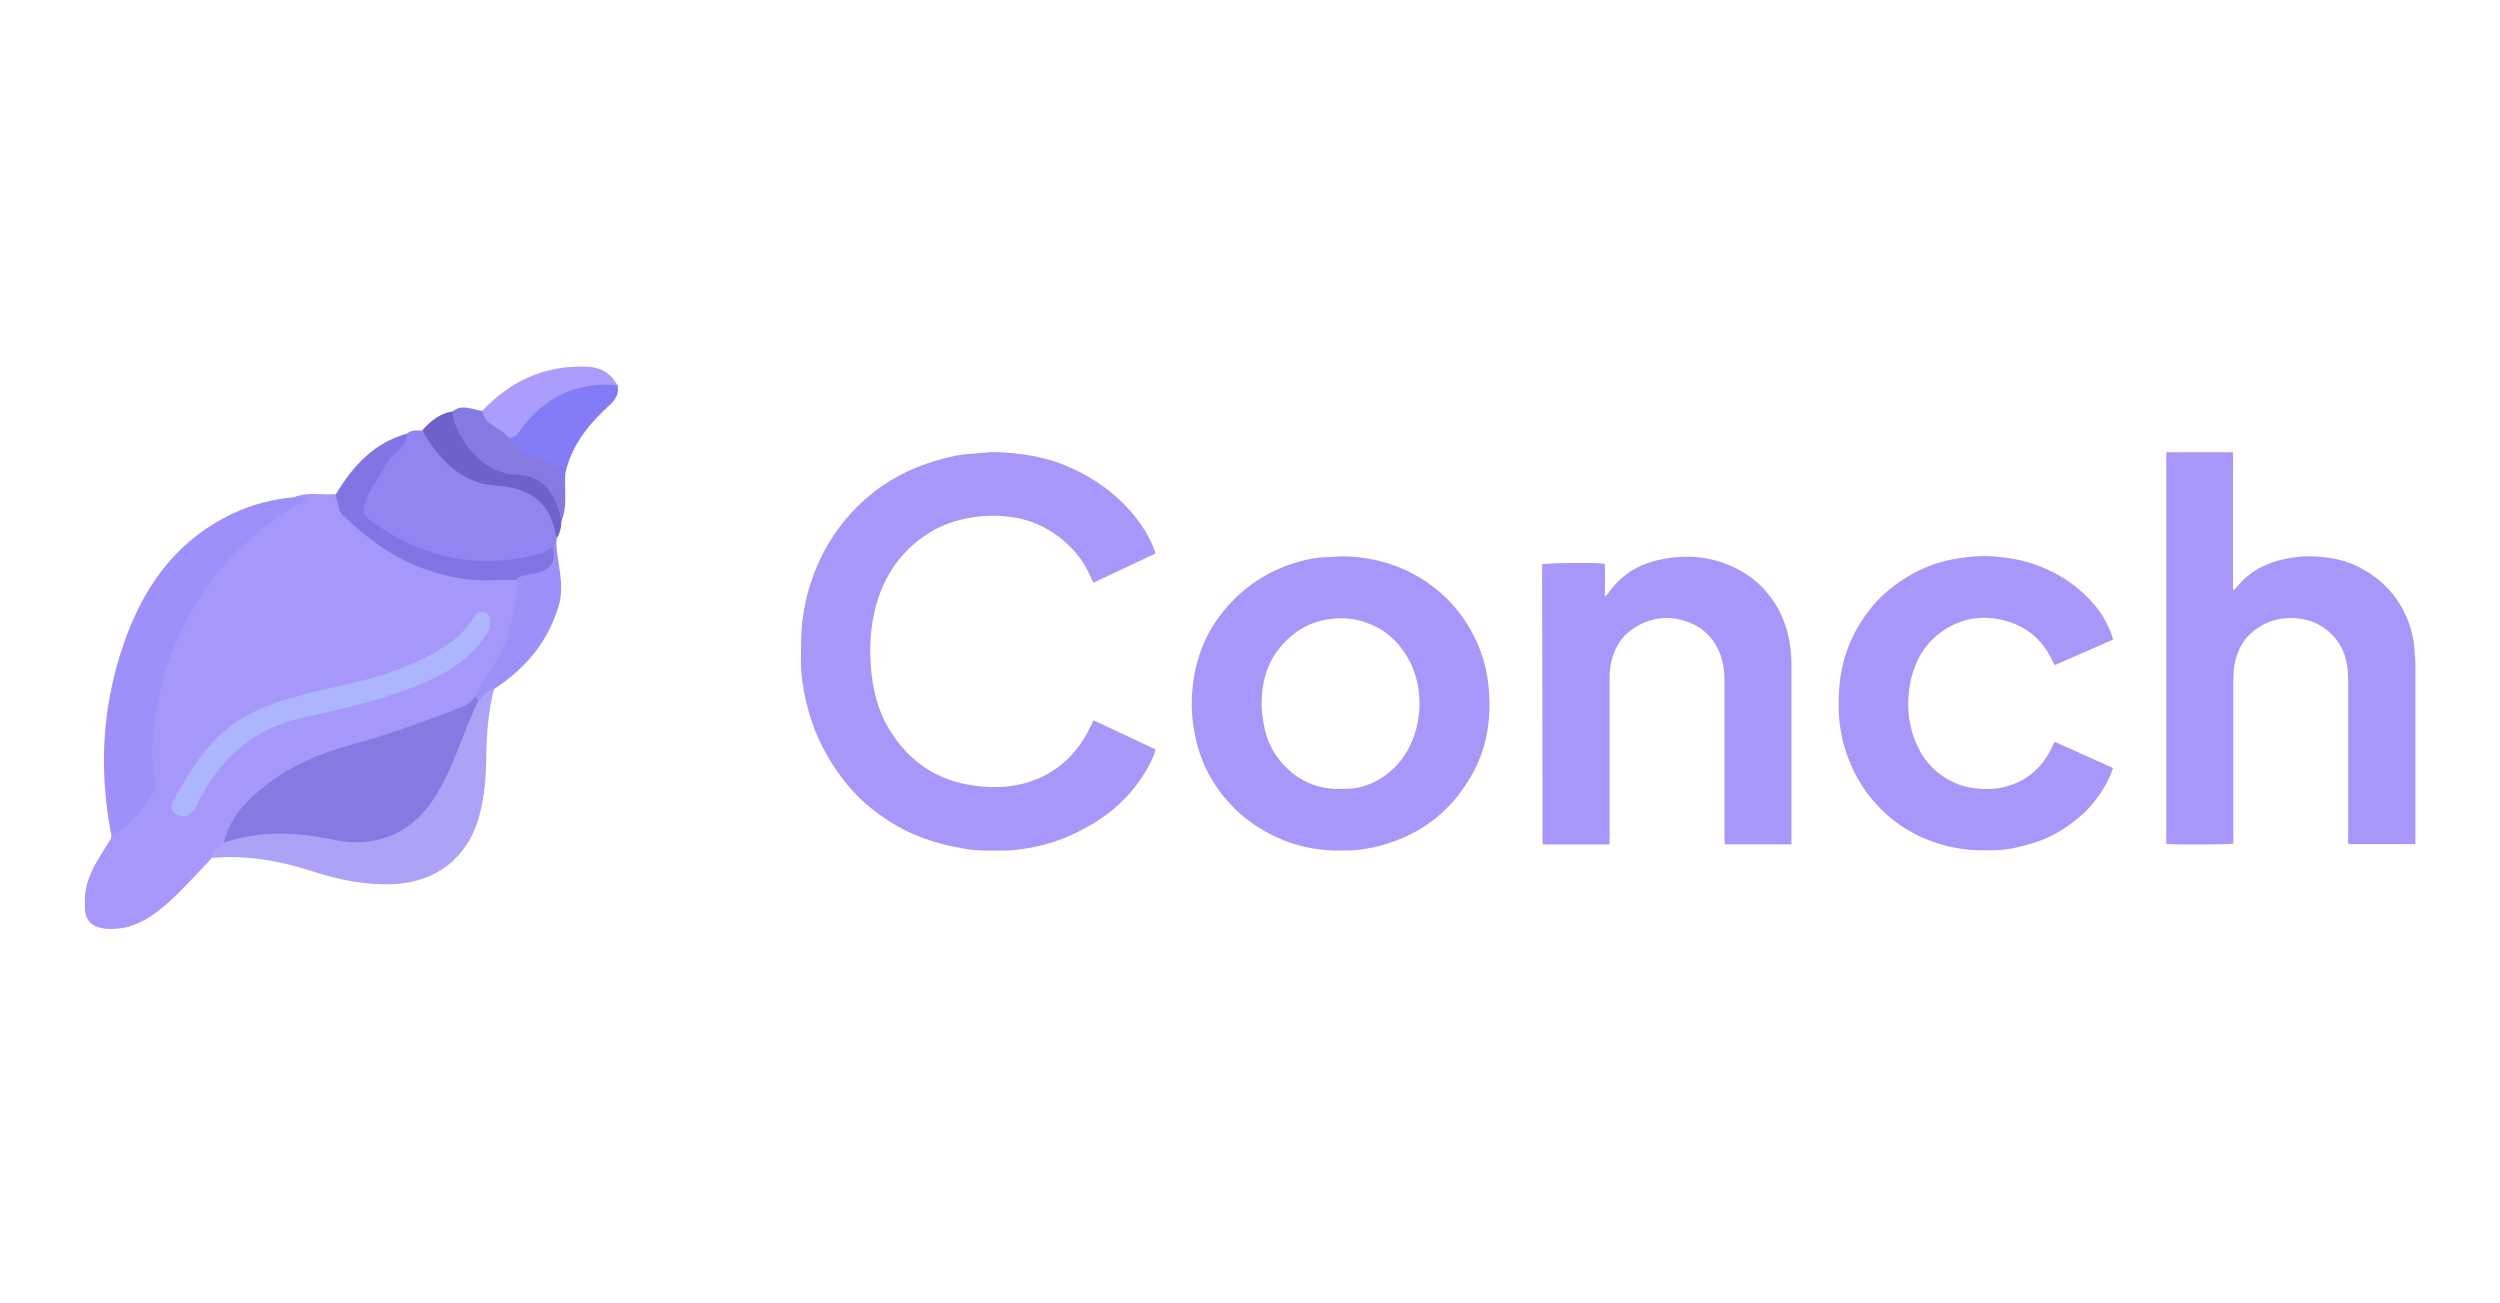 <?xml version="1.0" encoding="UTF-8"?>
<svg id="Layer_1" xmlns="http://www.w3.org/2000/svg" viewBox="0 0 190 99">
  <defs>
    <style>
      .cls-1 {
        fill: #a598f9;
      }

      .cls-2 {
        fill: #acb5fd;
      }

      .cls-3 {
        fill: #9e90f9;
      }

      .cls-4 {
        fill: #6e61cb;
      }

      .cls-5 {
        fill: #847bf6;
      }

      .cls-6 {
        fill: #9d90fa;
      }

      .cls-7 {
        fill: #8274e3;
      }

      .cls-8 {
        fill: #aca3f6;
      }

      .cls-9 {
        fill: #9285f1;
      }

      .cls-10 {
        fill: #aa9dfc;
      }

      .cls-11 {
        fill: #a698fa;
      }

      .cls-12 {
        fill: #8579e2;
      }

      .cls-13 {
        fill: #8679e1;
      }
    </style>
  </defs>
  <g>
    <path class="cls-1" d="M83.15,54.76c1.55.73,3.11,1.46,4.68,2.2-.18.65-.48,1.21-.81,1.75-1.12,1.84-2.68,3.22-4.57,4.24-1.14.62-2.34,1.09-3.61,1.37-.85.18-1.71.32-2.58.32-.85,0-1.71.04-2.56-.08-1.59-.23-3.12-.62-4.58-1.3-1.13-.53-2.15-1.2-3.1-1.99-.79-.66-1.49-1.42-2.11-2.25-1.26-1.7-2.15-3.57-2.63-5.63-.25-1.07-.42-2.16-.41-3.27.01-.94,0-1.89.1-2.82.16-1.49.55-2.93,1.14-4.31.55-1.28,1.27-2.44,2.15-3.51.61-.74,1.3-1.4,2.05-2,1.85-1.48,3.98-2.35,6.28-2.84.63-.13,1.29-.15,1.94-.21.39-.04.78-.08,1.17-.07,1.83.07,3.63.32,5.34,1.04,1.84.78,3.47,1.87,4.81,3.37.85.96,1.55,2.02,1.98,3.29-1.57.74-3.14,1.48-4.73,2.22-.06-.13-.11-.22-.15-.31-.37-.86-.86-1.65-1.52-2.32-1.23-1.25-2.71-2.08-4.46-2.34-1.51-.23-3.01-.12-4.47.33-1.15.35-2.17.95-3.08,1.74-1.77,1.55-2.71,3.54-3.1,5.83-.19,1.11-.22,2.23-.14,3.34.12,1.84.56,3.61,1.59,5.18,1.36,2.08,3.24,3.41,5.69,3.88,1.64.32,3.29.31,4.89-.23,1.91-.65,3.32-1.92,4.28-3.68.16-.29.3-.59.45-.89,0-.01.02-.02.06-.04Z"/>
    <path class="cls-1" d="M164.62,34.37h5.08c.03.69,0,1.38.01,2.07,0,.7,0,1.39,0,2.09s0,1.39,0,2.09c0,.7,0,1.39,0,2.09,0,.69,0,1.39,0,2.15.11-.08.17-.11.21-.16,1.02-1.28,2.37-1.98,3.95-2.26.54-.1,1.09-.17,1.64-.16,1.27.02,2.52.2,3.67.77,1.21.6,2.24,1.43,3.01,2.56.75,1.11,1.19,2.31,1.3,3.64.04.49.08.98.08,1.47,0,4.3,0,8.59,0,12.89v.54h-5.05c-.12-.14-.06-.32-.06-.49,0-3.98,0-7.95,0-11.93,0-.55-.04-1.1-.18-1.64-.42-1.64-1.78-2.84-3.46-3.07-1.15-.16-2.22.04-3.2.68-1.03.67-1.6,1.66-1.8,2.85-.07.43-.09.86-.09,1.3,0,3.92,0,7.84,0,11.76v.5c-.36.09-4.61.1-5.09.02v-29.77Z"/>
    <path class="cls-1" d="M101.99,64.64c-2.05.04-3.89-.41-5.61-1.33-1.87-1-3.34-2.43-4.4-4.27-.73-1.26-1.12-2.64-1.31-4.07-.08-.63-.11-1.27-.09-1.91.11-2.62.93-4.96,2.69-6.95,1.37-1.55,3.02-2.65,4.98-3.28.87-.28,1.76-.48,2.68-.49.4,0,.81-.07,1.21-.06,2.21.06,4.26.63,6.12,1.84,1.55,1.01,2.75,2.34,3.63,3.97.67,1.25,1.09,2.58,1.23,4,.24,2.28-.03,4.47-1.1,6.5-1.54,2.92-3.92,4.83-7.12,5.68-.99.26-1.99.4-2.92.36ZM101.91,59.95c.2,0,.41.01.61,0,.75-.05,1.45-.25,2.11-.61,1.2-.66,2.06-1.61,2.62-2.86.62-1.4.77-2.84.52-4.33-.15-.85-.45-1.64-.91-2.38-.72-1.16-1.72-2-3.01-2.45-.84-.3-1.7-.39-2.61-.29-1.66.17-2.96.95-3.99,2.22-.97,1.18-1.34,2.59-1.37,4.08-.01.56.06,1.13.16,1.68.2,1.15.66,2.19,1.46,3.06,1.18,1.29,2.65,1.93,4.4,1.89Z"/>
    <path class="cls-1" d="M136.18,64.17h-5.1c0-.17-.02-.34-.02-.51,0-3.99,0-7.98,0-11.97,0-.76-.11-1.5-.42-2.2-.45-1.04-1.21-1.77-2.25-2.18-1.52-.59-2.98-.42-4.34.51-.92.63-1.39,1.54-1.62,2.59-.09.39-.1.8-.1,1.21,0,4.01,0,8.01,0,12.02,0,.17,0,.34,0,.54h-5.04s-.02-.02-.03-.03c0-.01-.03-.02-.03-.03,0-6.92-.02-13.84-.03-20.77,0-.16,0-.32,0-.46.32-.11,4-.15,4.76-.05.04.79,0,1.6.02,2.48.11-.1.19-.15.24-.22,1.06-1.54,2.55-2.35,4.36-2.65,1.7-.29,3.35-.14,4.93.54,1.08.46,2.01,1.13,2.78,2.04,1,1.19,1.56,2.57,1.77,4.09.06.47.09.95.09,1.43,0,4.38,0,8.77,0,13.15,0,.14,0,.29,0,.49Z"/>
    <path class="cls-1" d="M160.59,48.61c-1.49.65-2.94,1.29-4.43,1.94-.06-.12-.12-.21-.17-.31-.79-1.76-2.19-2.8-4.04-3.17-1.5-.3-2.95-.03-4.24.84-1.44.97-2.23,2.38-2.54,4.05-.23,1.24-.2,2.49.16,3.7.5,1.69,1.48,3,3.1,3.78.69.33,1.42.47,2.18.52.99.05,1.93-.11,2.82-.54,1.21-.59,2.04-1.55,2.59-2.77.03-.07.06-.13.09-.2,0-.01.02-.02.08-.06,1.43.64,2.89,1.3,4.4,1.98-.1.26-.16.5-.27.71-.55,1.15-1.29,2.16-2.26,2.99-.84.71-1.74,1.31-2.75,1.72-.69.28-1.43.47-2.16.64-.88.21-1.78.2-2.68.19-1.42-.02-2.79-.31-4.1-.85-1.49-.61-2.77-1.52-3.83-2.72-1.34-1.5-2.19-3.26-2.59-5.24-.25-1.24-.26-2.49-.15-3.73.19-2.11.96-4.02,2.26-5.7.87-1.13,1.96-2.01,3.19-2.71,1.08-.62,2.25-1.02,3.47-1.22.97-.16,1.94-.24,2.94-.15.98.08,1.92.24,2.85.55,1.8.6,3.34,1.61,4.59,3.03.62.7,1.07,1.51,1.4,2.39.03.08.05.16.09.32Z"/>
  </g>
  <g>
    <path class="cls-11" d="M8.45,63.72c-.02-.09,0-.17.02-.26.05-.08.09-.18.16-.23,2.51-1.77,2.74-4.25,2.68-7.12-.08-3.66,1.31-7.06,3.13-10.21,1.79-3.09,4.32-5.5,7.29-7.45.61-.4,1.27-.62,1.97-.76.61,0,1.21-.05,1.82.03.42.29.58.68.43,1.18-1.22.4-2.6.06-3.73.97-1.36,1.09-2.74,2.16-3.8,3.54-.67.87-1.51,1.54-2.21,2.38-2.26,2.69-2.3,6.13-3.42,9.2-.19.52-.07,1.03.2,1.5.42.73.36,1.45-.03,2.18.67-.66,1.04-1.45,1.33-2.33.37-1.11,1.37-1.65,2.37-2.1.38-.17,1.02-.2,1.09-.59.29-1.54,1.23-1.63,2.49-1.37.45.09.8-.46,1.24-.64,1.17-.47,1.92-.14,2.19.98-1.2,1.02-2.79,1.09-4.14,1.75-2.8,1.37-4.44,3.75-5.82,6.39-.11.2-.19.5.08.63.38.18.65-.1.79-.4.5-1.03,1.23-1.91,1.89-2.83,1.27-1.76,2.97-2.9,5.01-3.55,1.94-.61,3.95-.98,5.91-1.52,3.66-1.01,7.35-2.03,9.66-5.45,1.4-1.28,1.4-1.29.23-2.94-.23-.32-.24-.6.12-.84.6-.23,1.19-.24,1.78.05.67.79.42,1.68.26,2.55-.43,2.42-1.6,4.5-3.01,6.46-.37.74-1.07,1.05-1.78,1.33-2.69,1.07-5.44,1.98-8.22,2.79-3.96,1.15-7.36,3.06-9.24,6.97-.17.54-.71.75-1.04,1.14-1.07,1.11-2.08,2.29-3.22,3.32-1.3,1.17-2.72,2.18-4.61,2.13-1.16-.03-1.9-.48-1.87-1.76.12-1.02.76-1.46,1.7-1.77,1.04-.35,2.21-.06,3.15-.71.89-.62,1.42-1.67,2.51-2.15-.63-.2-1.29-.14-1.81-.55-.58-.46-.73-1.04-.44-1.84-.66.94-1.32,1.75-2.18,2.34-.5.35-1.08.56-.96-.48Z"/>
    <path class="cls-6" d="M23.55,37.83c-6.53,3.56-10.43,9-11.71,16.33-.3,1.74-.39,3.46-.04,5.18.09.42-.07.76-.27,1.07-.8,1.24-1.67,2.41-3.07,3.04-1.03-5.23-.66-10.36,1.24-15.34,1.52-3.97,3.99-7.17,7.92-9.05,1.49-.71,3.09-1.13,4.75-1.27.4-.16.79-.21,1.17.03Z"/>
    <path class="cls-9" d="M42.31,40.94c0,.11-.02.21-.03.32-.06.22-.17.41-.29.6-1.74,1.19-3.76,1.25-5.72,1.14-2.78-.16-5.37-1.08-7.69-2.66-1.48-1.01-1.62-1.61-.77-3.21.82-1.55,1.81-2.99,3.13-4.17.33-.34.76-.22,1.15-.25.88.57,1.46,1.46,2.23,2.15,1.33,1.19,2.86,1.81,4.59,2,2.42.26,3.01.81,3.37,3.24.04.28-.04.56.02.85Z"/>
    <path class="cls-8" d="M16.16,65.19c-.07-.65.55-.77.85-1.14.42-.6,1.07-.83,1.72-.87,2.08-.14,4.17-.29,6.23.17,3.8.85,6.41-.38,8.26-3.82.77-1.43,1.26-2.96,1.91-4.44.29-.66.62-1.27,1.07-1.83.29-.55.53-1.17,1.35-.89-.43,1.65-.57,3.35-.59,5.04-.02,1.62-.13,3.21-.58,4.76-.89,3.07-3.26,4.86-6.44,5.02-2.12.1-4.16-.31-6.12-.95-2.51-.81-5.03-1.27-7.66-1.04Z"/>
    <path class="cls-7" d="M30.94,32.95c-.05,1.08-1.12,1.47-1.56,2.29-.53.99-1.26,1.86-1.64,2.96-.23.66-.1.99.47,1.4,3.91,2.82,8.16,3.74,12.84,2.47.35-.1.66-.35.99-.53.41,1.97-.33,2.63-2.82,2.54-.66,0-1.33.02-1.99.02-.43.37-.96.39-1.47.33-3.67-.46-6.86-1.93-9.44-4.63-.23-.24-.43-.5-.46-.85l-.31-1.13c-.1-.06-.14-.13-.1-.19.03-.06.07-.1.1-.1,1.28-2.14,2.89-3.89,5.4-4.58Z"/>
    <path class="cls-5" d="M46.93,29.26c.22.96-.54,1.45-1.06,1.96-1.38,1.32-2.44,2.8-2.89,4.67-1.41-.13-2.53-.96-3.75-1.54-.41-.19-.74-.6-.62-1.16,1.21-1.61,2.57-3.03,4.49-3.8,1.26-.5,2.53-.79,3.84-.13Z"/>
    <path class="cls-3" d="M39.23,44.08c.37-.43.95-.39,1.42-.49,1.19-.26,1.65-.87,1.4-2.05.08-.1.16-.19.24-.29.04,1.58.66,3.12.18,4.75-.81,2.78-2.53,4.8-4.9,6.35-.51.11-.83.5-1.17.84-.13-.05-.22-.15-.28-.27.8-1.58,1.98-2.95,2.48-4.7.39-1.37.77-2.72.64-4.15Z"/>
    <path class="cls-11" d="M8.45,63.72c.12.76.48.56.84.19.75-.77,1.65-1.43,2.06-2.49.08-.21.24-.43.53-.39.25.03.29.25.23.43-.21.68-.83,1.37.09,2,.64.44,1.38.23,2.07.3.08,0,.14.09.46.29-2.02.87-2.73,3.4-5.43,3.19-1.05-.08-2.34.32-2.84,1.63-.17-2.04,1-3.56,1.99-5.16Z"/>
    <path class="cls-12" d="M38.66,33.25c.78,1.53,2.6,1.34,3.75,2.27.17.14.38.25.57.38-.13,1.22.19,2.48-.3,3.67-.28-.12-.49-.36-.55-.62-.39-1.88-1.8-2.33-3.42-2.59-2.38-.38-3.59-2.11-4.53-4.11-.18-.38-.21-.73.21-.98.75-.61,1.51-.12,2.27-.04.66.69,1.74.96,2.01,2.03Z"/>
    <path class="cls-10" d="M38.66,33.25c-.59-.75-1.81-.89-2.01-2.03,2.17-2.28,4.79-3.49,7.97-3.35,1.02.04,1.81.48,2.3,1.41-3.24-.3-5.71,1-7.54,3.64-.18.25-.43.34-.73.35Z"/>
    <path class="cls-4" d="M34.38,31.26c.06,1.63,1.96,4.1,3.5,4.54.36.1.73.27,1.1.26,2.36,0,3.25,1.5,3.69,3.5,0,.49-.1.95-.37,1.38-.42-2.71-1.89-3.87-4.73-4.05-2.48-.16-4.25-2-5.48-4.18.62-.7,1.32-1.29,2.29-1.44Z"/>
    <path class="cls-11" d="M25.54,37.54c0,.1,0,.19,0,.29-.67,0-1.33,0-2,.01-.39-.01-.78-.02-1.17-.03,1.02-.5,2.12-.13,3.17-.27Z"/>
    <path class="cls-11" d="M25.86,38.96c1.97,1.93,4.13,3.57,6.8,4.42,1.49.48,3,.78,4.57.73-.02.78.91.4,1.17.99.43,1.01.08,1.99-1.16,2.69-.35-.27-.59-1.02-1.18-.27-1.78,2.26-4.33,3.25-6.93,4.12-1.43.48-2.91.78-4.37,1.13-.41.1-.83.23-1.19-.14-.54-.95-1.63-1.22-2.37-.41-.61.67-1.07.76-1.82.35-.58-.31-1.19-.4-.98.63.14.68-.28.94-.82,1.11-1.64.52-3,1.18-3.28,3.23-.1.74-1.06,1.37-1.64,2.07-.41-.55-.06-.95.12-1.35.18-.4.43-.88.12-1.21-1.01-1.03-.65-2.15-.14-3.14.96-1.87.35-4.19,1.7-5.89,1.07-1.35,1.72-2.94,3.05-4.18.94-.87,1.84-1.89,2.78-2.81,1.55-1.51,3.14-2.96,5.59-2.07Z"/>
    <path class="cls-13" d="M36.1,52.93c.09.09.19.18.28.27-1.24,2.53-1.93,5.31-3.52,7.67-1.74,2.58-4.47,3.59-7.49,2.96-2.79-.59-5.6-.74-8.36.22.47-2.02,1.88-3.38,3.43-4.55,1.78-1.34,3.83-2.23,5.98-2.82,2.82-.77,5.58-1.74,8.3-2.81.51-.2,1.09-.37,1.37-.94Z"/>
    <path class="cls-2" d="M23.56,52.63c3.63-.77,7.27-1.5,10.43-3.63.68-.46,1.24-1.01,1.73-1.64.28-.36.45-.96.99-.86.7.13.47.81.52,1.29-.98,1.76-2.47,2.9-4.27,3.76-3.19,1.51-6.61,2.25-10.01,3.01-3.83.86-6.31,3.19-7.97,6.59-.33.68-.81,1.15-1.56.75-.74-.4-.28-.99-.01-1.47,1.25-2.24,2.64-4.39,4.88-5.78,1.62-1.01,3.45-1.51,5.26-2.01Z"/>
  </g>
</svg>